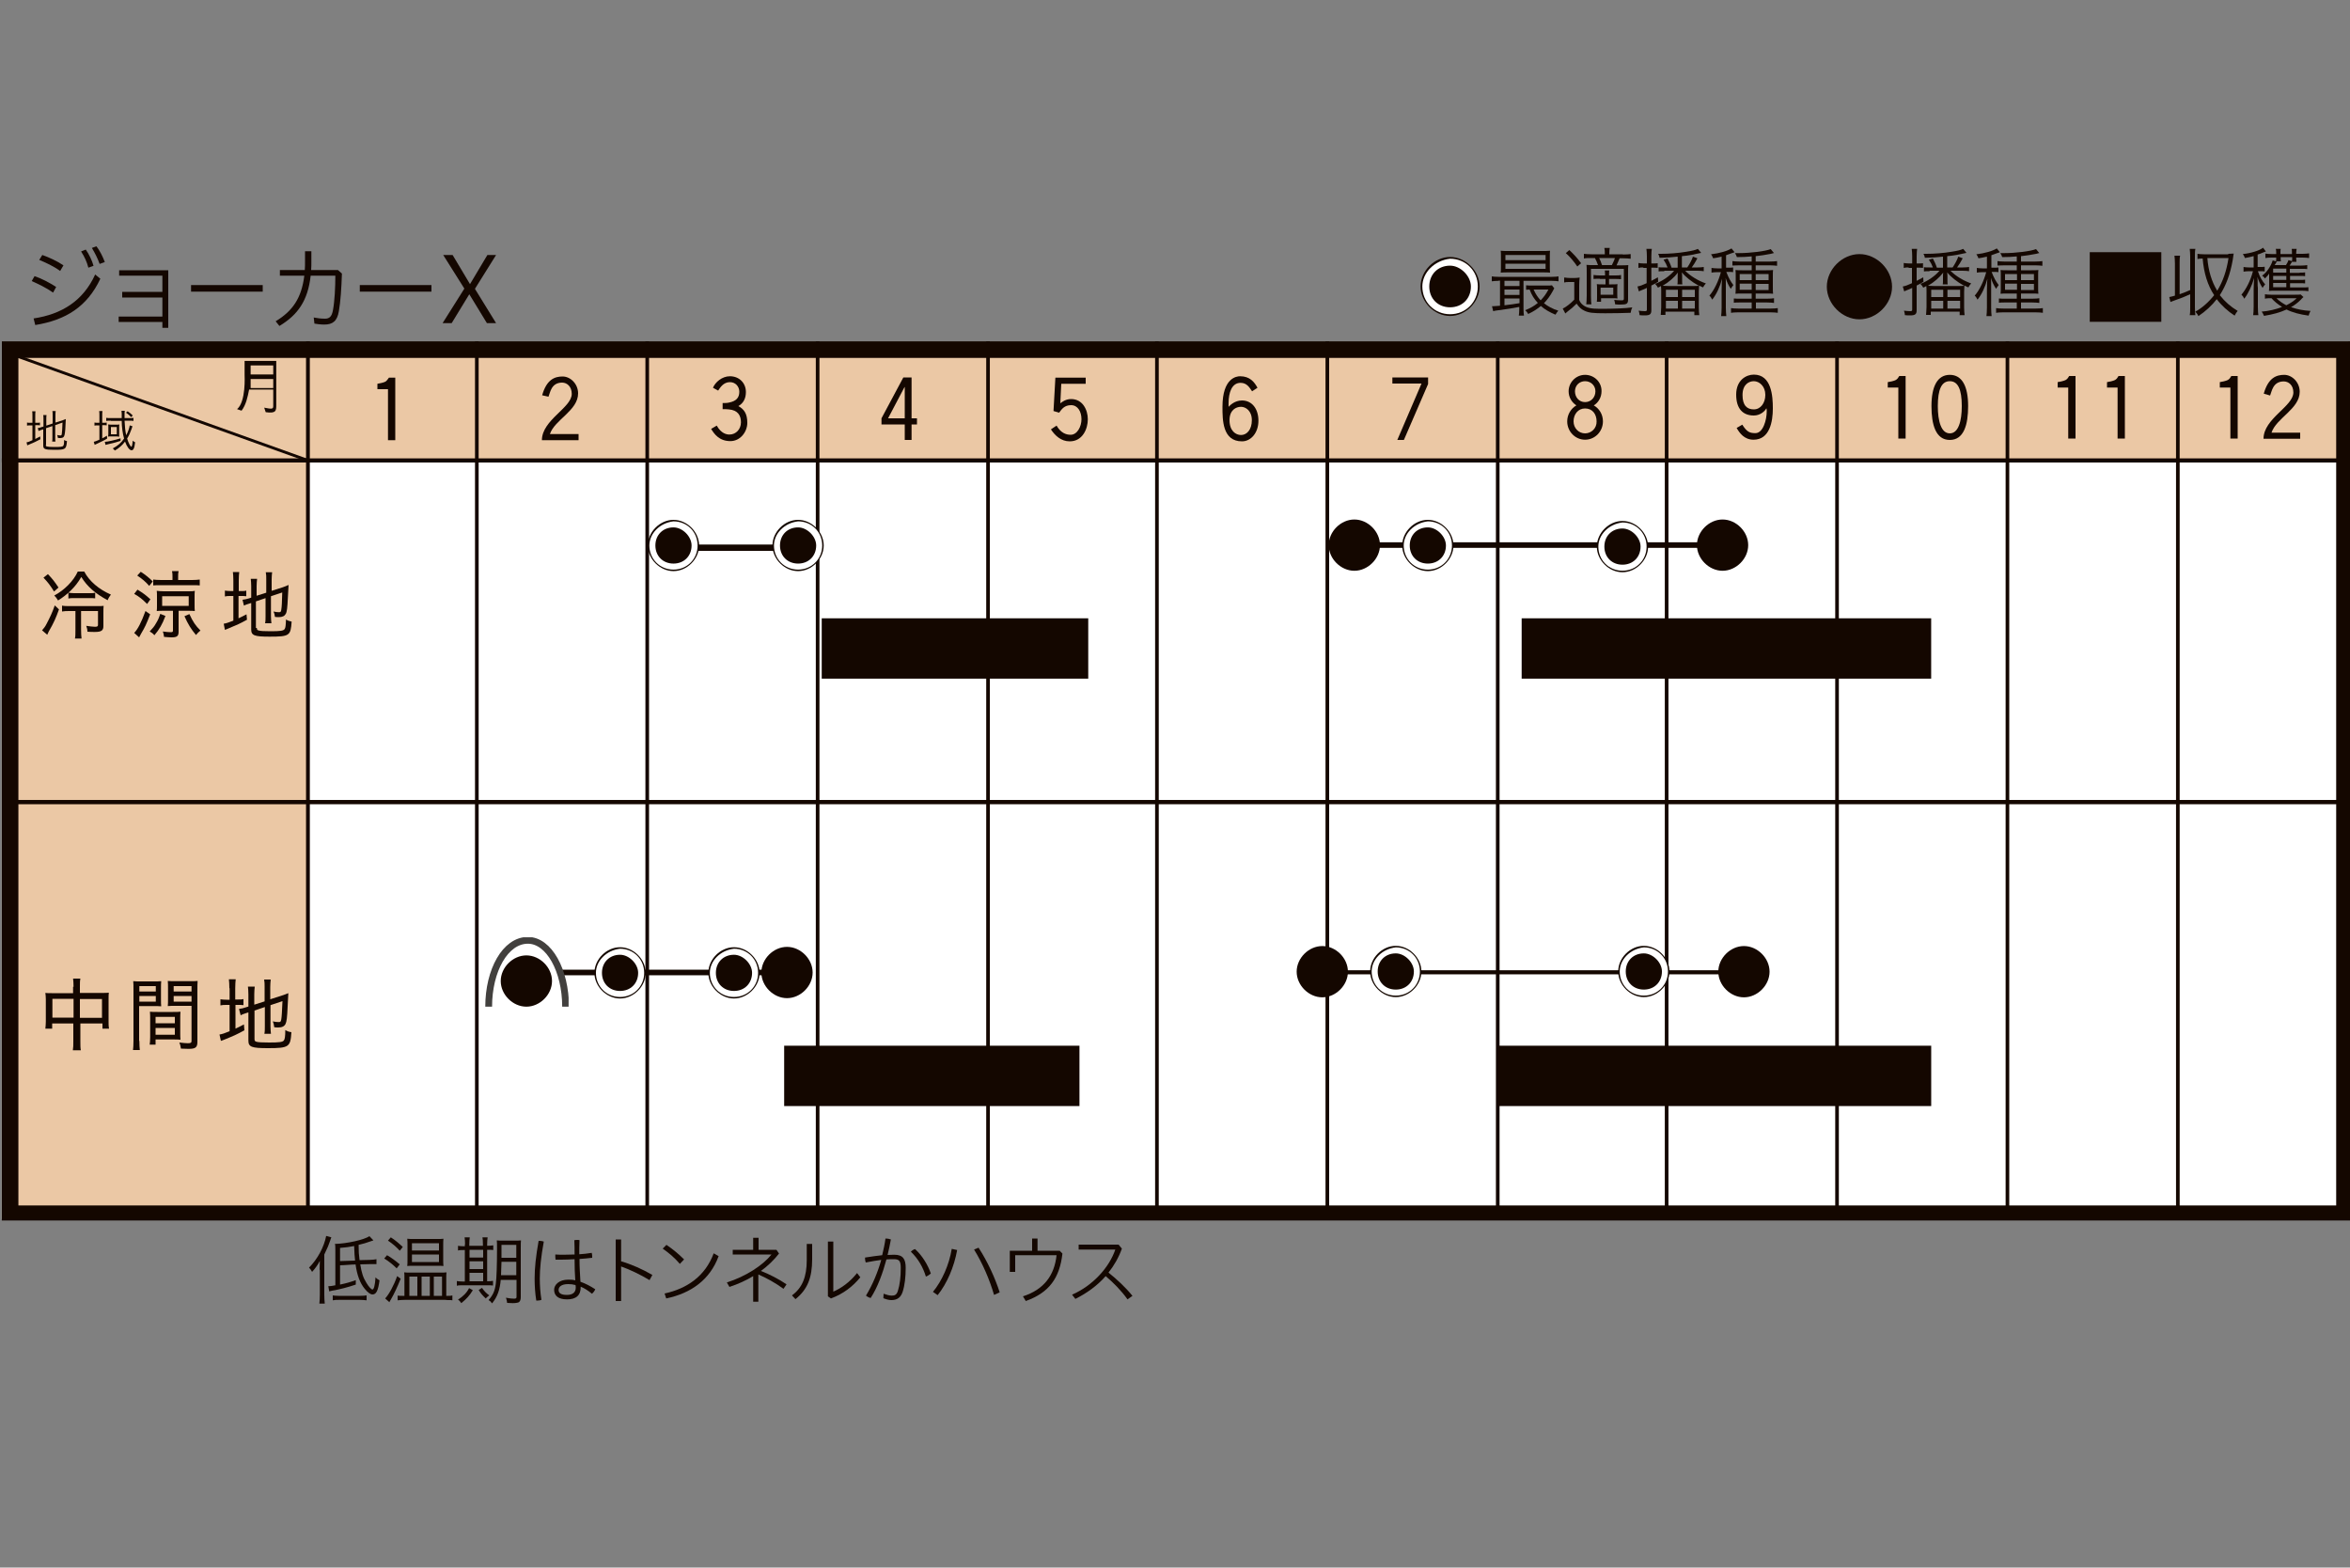 <?xml version="1.0" encoding="utf-8"?>
<!-- Generator: Adobe Illustrator 25.2.3, SVG Export Plug-In . SVG Version: 6.00 Build 0)  -->
<svg version="1.1" id="cal" xmlns="http://www.w3.org/2000/svg" xmlns:xlink="http://www.w3.org/1999/xlink" x="0px" y="0px"
	 viewBox="0 0 1000 667" style="enable-background:new 0 0 1000 667;" xml:space="preserve">
<rect x="0" y="0" width="1000" height="667" fill="#808080" stroke="none"/>
<style type="text/css">
	.st0{fill:#FFFFFF;}
	.st1{fill:#EBC8A5;}
	.st2{fill:none;stroke:#140700;stroke-width:0.252;}
	.st3{fill:none;stroke:#140700;stroke-width:0.241;}
	.st4{fill:none;stroke:#140700;stroke-width:0.273;}
	.st5{fill:#140700;}
	.st6{fill:none;stroke:#140700;stroke-width:0.188;}
	.st7{fill:#FFFFFF;stroke:#42403E;stroke-width:0.45;}
	.st8{fill:none;stroke:#140700;stroke-width:0.35;}
	.st9{fill:none;stroke:#140700;stroke-width:1.819;stroke-miterlimit:10;}
</style>
<symbol  id="calカレンダ" viewBox="-77.5 -29 155.9 58.4">
	<g>
		<rect x="-77.5" y="-28.9" class="st0" width="155.6" height="58.2"/>
	</g>
	<rect x="-76.7" y="21.4" class="st1" width="154.7" height="6.9"/>
	<rect x="-77.5" y="-28.9" class="st1" width="20.3" height="50.3"/>
	<line class="st2" x1="-57.2" y1="29.3" x2="-57.2" y2="-28.9"/>
	<line class="st3" x1="-46" y1="29.3" x2="-46" y2="-28.9"/>
	<line class="st3" x1="-34.7" y1="29.3" x2="-34.7" y2="-28.9"/>
	<line class="st3" x1="-23.4" y1="29.3" x2="-23.4" y2="-28.9"/>
	<line class="st3" x1="-12.1" y1="29.3" x2="-12.1" y2="-28.9"/>
	<line class="st3" x1="-0.9" y1="29.3" x2="-0.9" y2="-28.9"/>
	<line class="st3" x1="10.4" y1="29.3" x2="10.4" y2="-28.9"/>
	<line class="st3" x1="21.7" y1="29.3" x2="21.7" y2="-28.9"/>
	<line class="st3" x1="32.9" y1="29.3" x2="32.9" y2="-28.9"/>
	<line class="st3" x1="44.2" y1="29.3" x2="44.2" y2="-28.9"/>
	<line class="st3" x1="55.5" y1="29.3" x2="55.5" y2="-28.9"/>
	<line class="st3" x1="66.8" y1="29.3" x2="66.8" y2="-28.9"/>
	<line class="st4" x1="-77.5" y1="21.4" x2="78" y2="21.4"/>
	<g id="_x31_-12_1_">
	</g>
	<path class="st5" d="M-59.5,27.1H-61v0.6h1.5V27.1z M-59.5,25.9v-0.9c0-0.2-0.1-0.2-0.6-0.1l0.1-0.3c0.7-0.1,0.7,0.1,0.7,0.5V28
		h-2.1c0-0.2,0-0.7,0-0.9c0-0.1,0.1-1.8-0.5-2.3l0.3-0.1c0.3,0.4,0.4,0.9,0.5,1.4H-59.5z M-61,26.2c0,0.2,0,0.4,0,0.6h1.5v-0.6H-61z
		"/>
	<line class="st6" x1="-77" y1="28.5" x2="-57.2" y2="21.4"/>
	<g>
		<path class="st5" d="M77.3,28.2v-56.2H-76.4v56.2H77.3 M78.4,29.3H-77.5V-29H78.4V29.3L78.4,29.3z"/>
	</g>
</symbol>
<symbol  id="トンネル播き" viewBox="-2.7 -2.2 5.6 4.6">
	<path class="st7" d="M-2.4-2.2c0,2.4,1.1,4.4,2.6,4.4c1.4,0,2.5-2,2.5-4.4"/>
	<g>
		<path class="st5" d="M0.1-2.2c0.9,0,1.7,0.8,1.7,1.7c0,0.9-0.8,1.7-1.7,1.7c-0.9,0-1.7-0.8-1.7-1.7C-1.6-1.4-0.8-2.2,0.1-2.2z"/>
	</g>
</symbol>
<symbol  id="収穫" viewBox="-6.5 -2.3 17.4 4">
	<rect x="-6.5" y="-2.3" class="st5" width="17.4" height="4"/>
</symbol>
<symbol  id="播種" viewBox="-1.7 -1.7 3.4 3.4">
	<path class="st5" d="M1.7,0c0-0.9-0.8-1.7-1.7-1.7S-1.7-0.9-1.7,0c0,0.9,0.8,1.7,1.7,1.7S1.7,0.9,1.7,0z"/>
</symbol>
<symbol  id="最適播種" viewBox="-2.3 -1.8 3.4 3.4">
	<g>
		<path class="st5" d="M1.1-0.1c0-0.9-0.8-1.7-1.7-1.7c-0.9,0-1.7,0.8-1.7,1.7c0,0.9,0.8,1.7,1.7,1.7C0.3,1.6,1.1,0.8,1.1-0.1z"/>
		<path class="st0" d="M-2.2-0.1c0-0.9,0.7-1.6,1.6-1.6c0.9,0,1.6,0.7,1.6,1.6c0,0.9-0.7,1.6-1.6,1.6C-1.5,1.4-2.2,0.7-2.2-0.1z"/>
		<path class="st5" d="M0.6-0.1c0-0.7-0.5-1.2-1.2-1.2c-0.7,0-1.2,0.5-1.2,1.2c0,0.7,0.5,1.2,1.2,1.2C0,1.1,0.6,0.5,0.6-0.1z"/>
	</g>
</symbol>
<symbol  id="線" viewBox="-9.5 -0.2 19 0.3">
	<line class="st8" x1="-9.5" y1="0" x2="9.5" y2="0"/>
</symbol>
<g id="レイヤー_2_1_">
</g>
<g id="ガイド">
</g>
<use xlink:href="#calカレンダ"  width="155.9" height="58.4" id="XMLID_1_" x="-77.5" y="-29" transform="matrix(6.417 0 0 -6.417 498.086 333.246)" style="overflow:visible;"/>
<line class="st9" x1="3.9" y1="341.3" x2="998.9" y2="341.3"/>
<g>
	<path class="st5" d="M25.1,259.3c-1.3,3.6-2.1,5.5-4.4,9.5c-0.2,0.4-0.4,0.8-0.6,1.3l-2.2-1.9c0.8-0.9,1.3-1.5,2-2.9
		c1.4-2.7,2.3-4.5,3.4-7.7L25.1,259.3z M20.4,244.3c2,2.1,2.9,3.3,4.5,5.7l-1.9,1.7c-1.6-2.6-2.6-3.9-4.5-5.9L20.4,244.3z
		 M35.9,243.3c2.1,4,6.2,7.5,11.3,9.7c-0.6,0.8-1,1.4-1.4,2.4c-5.2-2.8-8.7-5.8-11.2-9.9c-1.5,2.5-2.6,3.9-4.6,5.9
		c-1.6,1.5-3.2,2.8-5.3,4.1c-0.6-1-0.9-1.4-1.6-2.1c4.3-2.3,8.2-6.2,10-10.2H35.9z M29.8,260c-1.5,0-2.3,0-3.4,0.2v-2.5
		c1,0.2,1.8,0.2,3.5,0.2H41c1.8,0,2.4,0,3.1-0.1c-0.1,0.8-0.1,1.6-0.1,3.1v5.5c0,1.9-0.9,2.5-3.6,2.5c-0.9,0-1.9,0-3.2-0.1
		c0-0.9-0.2-1.7-0.5-2.5c1.5,0.2,2.7,0.4,3.7,0.4c1,0,1.3-0.2,1.3-0.8V260h-7.2v7.9c0,1.8,0.1,2.8,0.2,3.8h-2.8c0.2-1,0.2-2,0.2-3.8
		V260H29.8z M29.3,252.2c0.7,0.1,1.2,0.2,2.2,0.2h6.8c1.1,0,1.5,0,2.2-0.2v2.4c-0.8-0.1-1.3-0.1-2.4-0.1h-6.6c-1,0-1.7,0-2.4,0.2
		V252.2z"/>
	<path class="st5" d="M58.5,250.9c2.3,1.4,3.4,2.2,5.5,4.1l-1.4,2c-2.1-2.1-3.2-3-5.5-4.3L58.5,250.9z M63.9,261.4
		c-1.7,4.4-2.2,5.4-3.9,8.3c-0.3,0.5-0.4,0.7-0.8,1.5l-2.1-1.9c1.5-1.5,3.1-4.6,4.8-9.3L63.9,261.4z M59.9,243.3
		c2,1.3,3.5,2.5,5.1,4.1l-1.5,1.9c-1.7-1.9-2.9-2.9-5.1-4.4L59.9,243.3z M70.4,262.1c-1.4,3.7-2.6,5.7-4.7,8.2
		c-0.7-0.8-1.1-1.1-2-1.6c1.3-1.4,2-2.2,2.7-3.5c0.8-1.3,1.2-2.2,1.8-4L70.4,262.1z M81.7,246.8c1.4,0,2.4-0.1,3.3-0.2v2.5
		c-0.7-0.1-1.9-0.1-3.3-0.1H68.5c-1.5,0-2.5,0-3.3,0.1v-2.5c0.9,0.1,1.9,0.2,3.4,0.2h4.8v-1.3c0-1,0-1.7-0.2-2.5h2.8
		c-0.2,0.8-0.2,1.4-0.2,2.4v1.4H81.7z M69.7,259.9c-1.3,0-2.3,0-3,0.1c0.1-0.7,0.1-1.4,0.1-2.6v-3.4c0-1.2,0-1.8-0.1-2.6
		c0.9,0.1,1.7,0.2,3,0.2h10.3c1.3,0,2.1,0,2.9-0.2c-0.1,0.8-0.1,1.5-0.1,2.7v3.2c0,1.3,0,1.9,0.1,2.7c-0.7-0.1-1.7-0.1-3-0.1h-3.9
		v8.9c0,1.9-0.7,2.4-3,2.4c-0.8,0-2-0.1-3.2-0.2c-0.1-0.9-0.2-1.4-0.5-2.3c1.4,0.2,2.4,0.3,3.4,0.3c0.8,0,0.9-0.2,0.9-0.8v-8.3H69.7
		z M69,257.8h11.3v-4.1H69V257.8z M80.6,261.3c1.5,3.3,2.6,4.9,4.7,7c-1,0.8-1,0.9-1.9,1.9c-2.1-2.5-3.4-4.6-4.9-8L80.6,261.3z"/>
	<path class="st5" d="M99.3,246.9c0-1.5-0.1-2.6-0.2-3.5h2.7c-0.1,1-0.2,1.9-0.2,3.6v4.5h0.8c1.3,0,1.8,0,2.4-0.2v2.4
		c-0.8-0.1-1.4-0.1-2.5-0.1h-0.8v9.5c1.3-0.6,1.8-0.9,3.4-1.7l0.2,2.3c-3.1,1.7-4,2.1-8.1,3.8c-0.8,0.3-0.9,0.4-1.3,0.5l-0.5-2.6
		c1.2-0.2,2-0.5,4.1-1.3v-10.5h-1c-1.3,0-1.8,0-2.6,0.2v-2.5c0.7,0.1,1.3,0.2,2.6,0.2h1V246.9z M109.3,267.2c0,0.7,0.2,1,0.9,1.1
		c0.7,0.2,2.1,0.3,4.9,0.3c4.2,0,5.5-0.2,6-0.9c0.4-0.5,0.5-1.6,0.6-4.1c0.8,0.5,1.2,0.6,2.4,0.9c-0.4,6-0.9,6.4-9.4,6.4
		c-6.4,0-7.8-0.5-7.8-3v-11.3l-0.4,0.1c-1.9,0.6-1.9,0.6-2.7,1l-0.6-2.5c0.9-0.1,1.8-0.3,2.8-0.6l0.9-0.3v-4.8
		c0-1.4-0.1-2.3-0.2-3.2h2.7c-0.1,0.9-0.2,1.9-0.2,3.1v4.1l4.1-1.3v-5.7c0-1.3,0-2-0.2-3h2.7c-0.1,0.9-0.2,1.9-0.2,3v4.9l4.7-1.5
		c1-0.4,1.7-0.6,2.5-1c-0.2,3.2-0.2,3.2-0.3,5.3c-0.2,4.3-0.4,6.2-0.9,7c-0.5,0.9-1.4,1.4-3,1.4c-0.4,0-0.8,0-1.6-0.1
		c-0.1-1-0.3-1.6-0.6-2.3c0.8,0.2,1.6,0.3,2.3,0.3c0.7,0,0.9-0.2,1-1.1c0.2-1.1,0.3-3.3,0.4-7.3l-4.8,1.6v8.5c0,1.2,0.1,2.1,0.2,3
		h-2.7c0.2-0.9,0.2-1.8,0.2-3.1v-7.6l-4.1,1.4V267.2z"/>
</g>
<g>
	<path class="st5" d="M31.3,419.9c0-1.6-0.1-2.5-0.2-3.5h3.1c-0.2,1-0.2,1.9-0.2,3.4v2.7h9.6c1.2,0,1.8,0,2.7-0.1
		c-0.1,0.9-0.1,1.6-0.1,2.8v9.4c0,1.2,0,2.1,0.2,3.1h-2.8v-2.2h-9.4v7.5c0,1.9,0,2.9,0.2,3.9H31c0.2-1.2,0.2-2.1,0.2-3.9v-7.5h-9
		v2.2h-2.9c0.1-1,0.2-1.9,0.2-3.1v-9.4c0-1.1-0.1-1.8-0.2-2.7c0.8,0.1,1.5,0.1,2.7,0.1h9.1V419.9z M22.3,425v8h9v-8H22.3z
		 M43.4,433.1v-8h-9.4v8H43.4z"/>
	<path class="st5" d="M59.3,442.9c0,1.9,0.1,3,0.2,3.9h-2.9c0.1-1,0.2-2,0.2-3.9v-21.7c0-1.7,0-2.6-0.1-3.7c1,0.1,1.8,0.1,3.4,0.1
		h5.1c1.7,0,2.5,0,3.4-0.1c-0.1,1-0.1,1.9-0.1,3.2v4.4c0,1.4,0,2.2,0.1,3.1c-1-0.1-2-0.1-3.3-0.1h-6.1V442.9z M59.3,421.9h7v-2.3h-7
		V421.9z M59.3,426.2h7v-2.4h-7V426.2z M76.7,439.4c0,1.3,0,2.1,0.1,3c-1.1-0.1-1.9-0.1-3.4-0.1h-7.2v2.2h-2.5
		c0.1-0.9,0.2-1.8,0.2-3.2v-7.7c0-1.2,0-2.1-0.1-3.1c1,0.1,1.8,0.1,3.2,0.1h6.5c1.5,0,2.3,0,3.3-0.1c-0.1,0.9-0.1,1.8-0.1,3.1V439.4
		z M66.2,435.4h8.2v-2.7h-8.2V435.4z M66.2,440.3h8.2v-2.9h-8.2V440.3z M84,443.3c0,2.4-0.8,3-3.8,3c-0.7,0-2.6-0.1-3.2-0.1
		c-0.2-1.1-0.3-1.7-0.7-2.6c1.6,0.2,3,0.3,3.6,0.3c1.3,0,1.6-0.2,1.6-1v-14.9h-6.8c-1.3,0-2.5,0-3.3,0.1c0.1-0.9,0.1-1.8,0.1-3.1
		v-4.4c0-1.2,0-2.2-0.1-3.2c1,0.1,1.7,0.1,3.4,0.1h5.8c1.7,0,2.5,0,3.5-0.1c-0.1,1.3-0.1,2.1-0.1,3.7V443.3z M73.9,421.9h7.6v-2.3
		h-7.6V421.9z M73.9,426.2h7.6v-2.4h-7.6V426.2z"/>
	<path class="st5" d="M97.6,420.5c0-1.6-0.1-2.8-0.2-3.8h2.9c-0.1,1.1-0.2,2-0.2,3.8v4.8h0.9c1.3,0,1.9,0,2.6-0.2v2.6
		c-0.8-0.1-1.5-0.1-2.6-0.1h-0.8v10.1c1.3-0.6,1.9-0.9,3.6-1.8l0.2,2.5c-3.3,1.8-4.2,2.2-8.6,4c-0.8,0.3-1,0.4-1.4,0.5l-0.6-2.7
		c1.2-0.2,2.1-0.5,4.3-1.4v-11.2h-1.1c-1.4,0-1.9,0-2.8,0.2v-2.6c0.8,0.1,1.4,0.2,2.8,0.2h1.1V420.5z M108.3,442.1
		c0,0.8,0.2,1,0.9,1.2c0.8,0.2,2.3,0.3,5.3,0.3c4.5,0,5.8-0.2,6.3-0.9c0.4-0.5,0.6-1.7,0.6-4.4c0.9,0.5,1.3,0.7,2.6,0.9
		c-0.4,6.3-1,6.8-10,6.8c-6.9,0-8.3-0.5-8.3-3.2v-12l-0.4,0.1c-2,0.6-2,0.7-2.9,1.1l-0.7-2.7c1-0.1,1.9-0.3,3-0.7l1-0.3v-5.1
		c0-1.5-0.1-2.5-0.2-3.4h2.9c-0.1,1-0.2,2-0.2,3.3v4.4l4.4-1.4v-6.1c0-1.4,0-2.1-0.2-3.2h2.8c-0.1,1-0.2,2-0.2,3.2v5.2l5-1.6
		c1.1-0.4,1.8-0.6,2.7-1c-0.2,3.4-0.2,3.4-0.3,5.6c-0.2,4.6-0.4,6.5-0.9,7.5c-0.5,1-1.5,1.5-3.1,1.5c-0.5,0-0.9,0-1.7-0.1
		c-0.1-1-0.3-1.7-0.6-2.5c0.8,0.2,1.7,0.3,2.5,0.3c0.8,0,0.9-0.2,1.1-1.2c0.2-1.2,0.3-3.5,0.5-7.7l-5.1,1.7v9c0,1.3,0.1,2.2,0.2,3.2
		h-2.8c0.2-1,0.2-1.9,0.2-3.3v-8.1l-4.4,1.5V442.1z"/>
</g>
<path class="st5" d="M674.5,184.4c-2.7,0-4.9-2.2-4.9-5.1c0-3,1.9-5.5,4.9-5.5c3.2,0,4.9,2.5,4.9,5.5
	C679.5,182.2,677.2,184.4,674.5,184.4z M674.5,159.5c-3.9,0-7,3.2-7,7c0,2.5,1.3,4.7,3.3,6c-2.3,1.3-3.9,3.9-3.9,6.8
	c0,4.3,3.4,7.8,7.6,7.8c4.2,0,7.6-3.5,7.6-7.8c0-3-1.6-5.5-3.9-6.8c2-1.2,3.3-3.5,3.3-6C681.6,162.6,678.4,159.5,674.5,159.5z
	 M674.5,171.1c-2.6,0-4.3-2.1-4.3-4.6c0-2.5,1.9-4.3,4.3-4.3c2.4,0,4.4,1.8,4.4,4.3C678.9,169,677.1,171.1,674.5,171.1z"/>
<path class="st5" d="M746.3,162.2c2.4,0,4.9,2.2,4.9,5.8c0,3.5-2,6.2-4.9,6.2c-2.9,0-4.8-1.7-4.8-6.1
	C741.5,163.5,744.3,162.2,746.3,162.2z M739,182.1c1.2,2.1,3.2,5,7.2,5c6.9,0,8.2-7.8,8.2-13.3c0-5.4-0.6-14.4-8.1-14.4
	c-3.2,0-7.5,2.3-7.5,8.5c0,6.2,3,8.9,7.5,8.9c2.7,0,4.7-1.8,5.3-3h0.1c0.1,0.4,0.1,0.8,0.1,1.2c0,3.8-1.6,9.3-4.8,9.3
	c-2.3,0-3.6-0.4-5.6-3.6L739,182.1z"/>
<path class="st5" d="M803.3,162.6c0.8-0.1,2.7-0.5,3.4-0.9c0.7-0.4,1.1-1,1.5-1.7h2.7v26.6h-3.1v-21.7h-4.5V162.6z"/>
<path class="st5" d="M829.7,162.2c3.5,0,5.1,3.5,5.1,10.6c0,6.3-1.4,11.6-5.1,11.6c-3.7,0-5.1-5.3-5.1-11.6
	C824.6,165.7,826.2,162.2,829.7,162.2z M829.7,159.5c-5.2,0-7.8,4.8-7.8,13.3c0,7.9,1.8,14.4,7.8,14.4c6,0,7.8-6.5,7.8-14.4
	C837.5,164.3,834.9,159.5,829.7,159.5z"/>
<path class="st5" d="M875.6,162.6c0.8-0.1,2.6-0.5,3.4-0.9c0.7-0.4,1.1-1,1.5-1.7h2.7v26.6h-3.1v-21.7h-4.5V162.6z"/>
<path class="st5" d="M896.6,162.6c0.8-0.1,2.6-0.5,3.4-0.9c0.7-0.4,1.1-1,1.5-1.7h2.7v26.6h-3.1v-21.7h-4.5V162.6z"/>
<path class="st5" d="M944.6,162.6c0.8-0.1,2.6-0.5,3.4-0.9c0.7-0.4,1.1-1,1.5-1.7h2.7v26.6h-3.1v-21.7h-4.5V162.6z"/>
<path class="st5" d="M963.3,167.5c1.9-6.7,5.3-8,8.7-8c3.4,0,6.6,3.2,6.6,7.2c0,7.3-10,11.2-12,17.4h12.2v2.6h-15.6
	c0-8.6,12.7-13.8,12.7-19.7c0-3.1-2-4.7-4.1-4.7c-4.7,0-5.1,4.4-5.8,6L963.3,167.5z"/>
<path class="st5" d="M160.6,163.3c0.8-0.1,2.6-0.5,3.4-0.9c0.6-0.4,1-1,1.5-1.7h2.7v26.6h-3.1v-21.7h-4.5V163.3z"/>
<path class="st5" d="M230.7,168.2c1.9-6.7,5.3-8,8.7-8c3.4,0,6.6,3.2,6.6,7.2c0,7.3-10,11.2-12,17.3h12.2v2.6h-15.6
	c0-8.6,12.7-13.8,12.7-19.7c0-3.1-2-4.8-4.1-4.8c-4.7,0-5.1,4.4-5.8,6L230.7,168.2z"/>
<path class="st5" d="M303.4,165c0.9-2.3,3.8-4.9,7.2-4.9c4,0,6.8,2.9,6.8,6.7c0,2.4-0.8,4.6-3.2,6c2.4,1.3,3.8,3.2,3.8,7.1
	c0,3.9-3,7.8-7.2,7.8c-4.8,0-6.9-3.1-8.2-5.2l2.4-1.4c1.9,3.4,4.2,3.8,5.4,3.8c2.8,0,4.9-2.3,4.9-5.2s-1.3-5.2-5.2-5.5
	c-0.8-0.1-1.6-0.1-2.6-0.1v-2.6c1,0,1.9,0,2.7-0.2c3.1-0.6,4.4-2.1,4.4-4.6c0-2.2-1.6-4.1-4-4.1c-2.8,0-4.2,2.4-5,3.6L303.4,165z"/>
<path class="st5" d="M377.9,178l7-13.3h0.1V178H377.9z M375,180.6h10v6.6h2.9v-6.6h2.3V178h-2.3v-17.4h-3.5l-9.3,17.4V180.6z"/>
<path class="st5" d="M449.1,160.7h12.9v2.6h-10.4l-0.4,8.3c0.8-0.6,2.3-1.8,4.6-1.8c4.9,0,7.1,4.6,7.1,8.6c0,4.2-2.3,9.4-7.7,9.4
	c-3.7,0-6.3-2.5-8-5.1l2.4-1.6c1.8,3.1,4,3.9,6,3.9c2.8,0,4.6-3.5,4.6-6.6c0-3.3-1.6-6-4.4-6c-2.9,0-4,1.7-5.1,3.2l-2.4-0.7
	L449.1,160.7z"/>
<path class="st5" d="M528.1,173.1c2,0,4.6,1.7,4.6,5.7c0,4.1-2.2,6.3-4.6,6.3c-2.3,0-4.9-1.8-4.9-6.3
	C523.2,174.5,525.9,173.1,528.1,173.1z M535.1,165c-1.3-2.4-3.2-4.9-7.4-4.9c-1.5,0-7.5,0.7-7.5,13c0,5.6,0,14.7,8.3,14.7
	c3.8,0,7-3.6,7-8.8c0-5-2.7-8.6-7-8.6c-3.2,0-5.2,2.2-5.7,2.7v-1.6c0-4.3,1.3-8.6,5.1-8.6c2.7,0,3.8,2,4.9,3.6L535.1,165z"/>
<path class="st5" d="M607.7,163.4l-10.3,23.8h-2.8l10.3-24h-12.4v-2.6h15.2V163.4z"/>
<g>
	<path class="st5" d="M13.8,177.1c0-1,0-1.7-0.1-2.1h1.4c-0.1,0.5-0.1,1.2-0.1,2.1v2.8h0.5c0.8,0,1.2,0,1.5-0.1v1.2
		c-0.4-0.1-0.9-0.1-1.5-0.1H15v5.9c0.8-0.4,1.2-0.6,2.1-1.1l0.1,1.2c-1.7,0.9-2.9,1.5-4.9,2.3c-0.4,0.2-0.5,0.2-0.7,0.3l-0.3-1.3
		c0.7-0.1,1.3-0.3,2.5-0.9V181h-0.7c-0.8,0-1.1,0-1.6,0.1v-1.3c0.3,0.1,0.8,0.1,1.6,0.1h0.7V177.1z M19.5,189.3
		c0,0.5,0.1,0.6,0.6,0.7c0.4,0.1,1.3,0.2,3,0.2c2.7,0,3.5-0.1,3.8-0.5c0.3-0.3,0.4-1.2,0.4-2.5c0.4,0.3,0.7,0.4,1.2,0.5
		c-0.3,3.5-0.6,3.7-5.4,3.7c-4,0-4.7-0.3-4.7-1.8v-6.9l-0.4,0.1c-1,0.3-1.1,0.4-1.6,0.6l-0.3-1.3c0.5,0,0.9-0.1,1.7-0.4l0.7-0.2v-3
		c0-0.8,0-1.4-0.1-1.9h1.4c-0.1,0.5-0.1,1.1-0.1,1.9v2.6l2.7-0.9v-3.5c0-0.8,0-1.3-0.1-1.8h1.4c-0.1,0.4-0.1,1.2-0.1,1.8v3.1
		l2.9-0.9c0.6-0.2,1-0.4,1.5-0.6c-0.1,3.5-0.3,5.7-0.5,6.6c-0.2,0.8-0.4,1.1-0.8,1.3c-0.3,0.1-0.7,0.2-1.1,0.2c-0.3,0-0.6,0-1-0.1
		c0-0.4-0.1-0.9-0.3-1.2c0.5,0.1,1,0.2,1.4,0.2c0.4,0,0.5-0.1,0.6-0.7c0.1-0.7,0.2-2,0.3-4.8l-3.1,1.1v5.2c0,0.7,0,1.4,0.1,1.8h-1.4
		c0.1-0.4,0.1-1.1,0.1-1.8v-4.8l-2.7,0.9V189.3z"/>
	<path class="st5" d="M42.3,177c0-0.8,0-1.7-0.1-2.1h1.4c-0.1,0.5-0.1,1.2-0.1,2.1v2.9h0.4c0.7,0,1.1,0,1.5-0.1v1.2
		c-0.4-0.1-0.9-0.1-1.5-0.1h-0.4v5.6c0.8-0.4,1.2-0.6,2-1.1l0.1,1.2c-0.9,0.6-2.6,1.4-4.7,2.4c-0.3,0.1-0.4,0.2-0.6,0.3l-0.4-1.3
		c0.4-0.1,1.3-0.4,2.4-0.9V181h-0.5c-0.6,0-1.3,0-1.6,0.1v-1.3c0.5,0.1,1,0.1,1.6,0.1h0.5V177z M51.3,187.6c-1.4,0.5-3,0.9-5.2,1.4
		c-0.8,0.2-0.9,0.2-1.2,0.3l-0.3-1.3c0,0,0.1,0,0.1,0c0.9,0,4.5-0.8,6.6-1.5V187.6z M47.2,179c-0.8,0-1.6,0-2,0.1v-1.3
		c0.3,0.1,1.3,0.1,2,0.1h4.6l0-1.9c0-0.4-0.1-0.8-0.1-1.2h1.4c-0.1,0.5-0.1,0.9-0.1,1.9c0,0.4,0,0.8,0,1.2h1.9c0.8,0,1.6,0,1.9-0.1
		v1.3c-0.4-0.1-1.2-0.1-2-0.1H53c0.1,2.3,0.3,4.4,0.7,6.2c0.8-1.4,1.4-3.3,1.5-4.2l1.2,0.4c-0.2,0.4-0.3,0.7-0.4,1.1
		c-0.7,1.9-1.1,2.8-1.9,4.1c0.5,1.8,1.4,3.4,1.8,3.5c0.3-0.1,0.5-1.4,0.6-2.6c0.3,0.3,0.7,0.6,1,0.7c-0.2,1.4-0.3,2.1-0.6,2.7
		c-0.2,0.4-0.5,0.7-0.9,0.7c-0.9,0-2-1.5-2.8-3.7c-1.1,1.5-2.6,2.8-4.3,3.8c-0.3-0.3-0.6-0.6-0.9-0.9c2.2-1.2,3.6-2.4,4.8-4.2
		c-0.6-2-1-5-1-7.5H47.2z M46.1,181.8c0-0.5,0-0.9-0.1-1.2c0.2,0,0.7,0.1,1.3,0.1h2.2c0.5,0,1,0,1.3-0.1c0,0.2-0.1,0.5-0.1,1v3.1
		c0,0.5,0,0.9,0.1,1.1c-0.3,0-0.8-0.1-1.3-0.1h-2.2c-0.6,0-1.1,0-1.3,0.1c0-0.3,0.1-0.8,0.1-1.2V181.8z M47.2,184.8h2.5v-3.1h-2.5
		V184.8z M55.8,177.5c-0.6-0.7-1.3-1.3-2.2-1.9l0.7-0.6c0.8,0.5,1.4,1,2.2,1.8L55.8,177.5z"/>
</g>
<g>
	<path class="st5" d="M14.7,117.5c3,1,6.2,2.7,9.2,4.6l-1.3,2.4c-3-2.1-6.2-3.6-9.1-4.9L14.7,117.5z M14.3,135.5
		c12-1.8,21.1-7.5,26.2-18.7l2.2,1.8c-5.6,11.9-14.7,17.6-27.7,19.7L14.3,135.5z M18,108.5c3.1,1.1,6.1,2.5,9,4.4l-1.4,2.4
		c-2.9-2.1-6-3.5-8.9-4.7L18,108.5z M36.5,106.2c1.4,2,2.7,4.7,3.3,6.9l-2.2,0.8c-0.6-2.4-1.7-4.8-3.1-6.9L36.5,106.2z M41,104.8
		c1.5,1.8,2.8,4.6,3.6,6.7l-2.2,0.8c-0.9-2.5-2-4.6-3.3-6.8L41,104.8z"/>
	<path class="st5" d="M52,126.5v-2.3h17.1v-6.9H50.7V115h20.9v24.5h-2.5V137H50.5v-2.3h18.6v-8.1H52z"/>
	<path class="st5" d="M111.8,121.3v2.8H81.3v-2.8H111.8z"/>
	<path class="st5" d="M119.1,117.3v-2.4h10.6c0.1-1.2,0.1-2.4,0.1-3.8v-4.2h2.7v4.3c0,1.3,0,2.5-0.1,3.7h11.4l1.7,1.5
		c-0.2,6.2-0.6,12-1.3,16c-0.7,4.3-2.7,5.7-6.2,5.7c-1.6,0-3-0.2-4.2-0.4l-0.3-2.6c1.5,0.3,3.1,0.5,4.8,0.5c1.8,0,2.9-0.8,3.4-3.7
		c0.7-3.8,1-9.7,1-14.6h-10.5c-1.2,10.7-5.5,16.7-13.3,21.4l-1.6-2c7.3-4.4,11-9.9,12.2-19.4H119.1z"/>
	<path class="st5" d="M183.6,121.3v2.8h-30.5v-2.8H183.6z"/>
	<path class="st5" d="M188.4,137.4l9.2-14.6l-9-14.3h4l7.4,12.4l7.4-12.4h3.7l-9,14.4l9,14.6h-3.9l-7.5-12.3l-7.5,12.3H188.4z"/>
</g>
<use xlink:href="#線"  width="19" height="0.3" x="-9.5" y="-0.2" transform="matrix(2.559 0 0 -9.83 310.631 232.682)" style="overflow:visible;"/>
<use xlink:href="#最適播種"  width="3.4" height="3.4" x="-2.3" y="-1.8" transform="matrix(6.417 0 0 -6.417 290.439 231.468)" style="overflow:visible;"/>
<use xlink:href="#最適播種"  width="3.4" height="3.4" x="-2.3" y="-1.8" transform="matrix(6.417 0 0 -6.417 343.462 231.468)" style="overflow:visible;"/>
<use xlink:href="#収穫"  width="17.4" height="4" x="-6.5" y="-2.3" transform="matrix(6.518 0 0 -6.417 392.036 274.016)" style="overflow:visible;"/>
<use xlink:href="#線"  width="19" height="0.3" x="-9.5" y="-0.2" transform="matrix(8.244 0 0 -8.641 654.505 231.621)" style="overflow:visible;"/>
<use xlink:href="#最適播種"  width="3.4" height="3.4" x="-2.3" y="-1.8" transform="matrix(6.417 0 0 -6.417 611.442 231.468)" style="overflow:visible;"/>
<use xlink:href="#最適播種"  width="3.4" height="3.4" x="-2.3" y="-1.8" transform="matrix(6.417 0 0 -6.417 694.263 231.94)" style="overflow:visible;"/>
<use xlink:href="#収穫"  width="17.4" height="4" x="-6.5" y="-2.3" transform="matrix(10.015 0 0 -6.417 712.613 274.016)" style="overflow:visible;"/>
<use xlink:href="#播種"  width="3.4" height="3.4" x="-1.7" y="-1.7" transform="matrix(6.417 0 0 -6.417 576.32 231.962)" style="overflow:visible;"/>
<use xlink:href="#播種"  width="3.4" height="3.4" x="-1.7" y="-1.7" transform="matrix(6.417 0 0 -6.417 733.005 231.962)" style="overflow:visible;"/>
<use xlink:href="#線"  width="19" height="0.3" x="-9.5" y="-0.2" transform="matrix(5.625 0 0 -8.641 281.558 413.474)" style="overflow:visible;"/>
<use xlink:href="#最適播種"  width="3.4" height="3.4" x="-2.3" y="-1.8" transform="matrix(6.417 0 0 -6.417 267.703 413.321)" style="overflow:visible;"/>
<use xlink:href="#最適播種"  width="3.4" height="3.4" x="-2.3" y="-1.8" transform="matrix(6.417 0 0 -6.417 316.179 413.321)" style="overflow:visible;"/>
<use xlink:href="#収穫"  width="17.4" height="4" x="-6.5" y="-2.3" transform="matrix(7.222 0 0 -6.417 380.628 455.869)" style="overflow:visible;"/>
<use xlink:href="#線"  width="19" height="0.3" x="-9.5" y="-0.2" transform="matrix(8.85 0 0 -6.27 648.759 413.477)" style="overflow:visible;"/>
<use xlink:href="#最適播種"  width="3.4" height="3.4" x="-2.3" y="-1.8" transform="matrix(6.417 0 0 -6.417 597.801 412.735)" style="overflow:visible;"/>
<use xlink:href="#最適播種"  width="3.4" height="3.4" x="-2.3" y="-1.8" transform="matrix(6.417 0 0 -6.417 703.357 412.735)" style="overflow:visible;"/>
<use xlink:href="#収穫"  width="17.4" height="4" x="-6.5" y="-2.3" transform="matrix(10.592 0 0 -6.417 706.336 455.869)" style="overflow:visible;"/>
<use xlink:href="#播種"  width="3.4" height="3.4" x="-1.7" y="-1.7" transform="matrix(6.417 0 0 -6.417 562.679 413.465)" style="overflow:visible;"/>
<use xlink:href="#トンネル播き"  width="5.6" height="4.6" x="-2.7" y="-2.2" transform="matrix(6.417 0 0 -6.417 223.347 414.233)" style="overflow:visible;"/>
<use xlink:href="#播種"  width="3.4" height="3.4" x="-1.7" y="-1.7" transform="matrix(6.417 0 0 -6.417 334.895 413.815)" style="overflow:visible;"/>
<use xlink:href="#播種"  width="3.4" height="3.4" x="-1.7" y="-1.7" transform="matrix(6.417 0 0 -6.417 742.099 413.465)" style="overflow:visible;"/>
<use xlink:href="#最適播種"  width="3.4" height="3.4" x="-2.3" y="-1.8" transform="matrix(7.383 0 0 -7.383 621.489 121.161)" style="overflow:visible;"/>
<use xlink:href="#播種"  width="3.4" height="3.4" x="-1.7" y="-1.7" transform="matrix(8.164 0 0 -8.164 791.249 121.999)" style="overflow:visible;"/>
<g>
	<path class="st5" d="M637.7,119.5c-1.3,0-2,0.1-2.9,0.2v-2.1c0.6,0.1,1.5,0.2,2.9,0.2h22.6c1.4,0,2.2-0.1,2.9-0.2v2.1
		c-0.8-0.1-1.6-0.2-2.9-0.2h-12v11.9c0,1.4,0.1,2.3,0.2,2.9h-2.2c0.1-0.6,0.2-1.5,0.2-2.9v-0.8c-3.7,0.7-4.4,0.8-8.8,1.4
		c-0.9,0.1-1.5,0.2-2.3,0.4l-0.5-2.1c0.5,0,0.5,0,0.5,0c0.5,0,1.7-0.1,2.9-0.2v-10.7H637.7z M659.5,113.5c0,1.1,0,1.8,0.1,2.5
		c-0.7-0.1-1.9-0.1-3.3-0.1H642c-1.4,0-2.5,0-3.4,0.1c0.1-0.6,0.1-1.5,0.1-2.5v-4.3c0-1,0-1.9-0.1-2.5c1,0.1,2.1,0.1,3.4,0.1h14.2
		c1.3,0,2.4,0,3.4-0.1c-0.1,0.6-0.1,1.3-0.1,2.5V113.5z M640.2,121.7h6.4v-2.2h-6.4V121.7z M640.2,125.5h6.4v-2.3h-6.4V125.5z
		 M640.2,129.9c2.5-0.3,4.1-0.5,6.4-0.9v-2h-6.4V129.9z M640.6,110.7h17.1v-2.2h-17.1V110.7z M640.6,114.4h17.1v-2.2h-17.1V114.4z
		 M661.4,122.7c-0.2,0.3-0.3,0.4-0.5,0.9c-1.3,2.4-2.6,4.1-3.9,5.4c1.4,1.2,3.8,2.5,6.1,3.2c-0.3,0.3-0.9,1.2-1.2,1.7
		c-2.4-1-4.7-2.3-6.2-3.7c-1.9,1.5-3.1,2.3-5.4,3.4c-0.4-0.7-0.7-1.1-1.3-1.6c2.3-0.9,3.8-1.8,5.4-3.1c-1.6-1.7-2.6-3.3-3.5-5.7
		c-0.4,0-0.9,0.1-1.5,0.1v-1.9c0.7,0.1,1.5,0.1,2.7,0.1h5.9c1.5,0,1.9,0,2.4-0.1L661.4,122.7z M652.6,123.2c0.9,2,1.7,3.2,3,4.6
		c1.3-1.4,2.2-2.5,3.3-4.6H652.6z"/>
	<path class="st5" d="M665.9,118.1c0.7,0.1,1.3,0.2,2.4,0.2h1.5c0.8,0,1.7-0.1,2.4-0.2c-0.1,0.8-0.2,1.8-0.2,3.3v6.2
		c0.4,1,0.8,1.5,1.5,2.1c1.6,1.3,3.5,1.7,7.3,1.7c6.3,0,10.7-0.2,13.8-0.6c-0.5,1-0.5,1.3-0.7,2.3c-3.3,0.1-6.4,0.2-10.8,0.2
		c-5.3,0-7-0.2-8.9-1.1c-1.3-0.6-2.3-1.5-3.3-3c-1.5,1.5-2.3,2.2-3.9,3.4c0,0-0.3,0.3-0.7,0.6l-0.2,0.2l-1.1-2.1
		c1.2-0.5,3.4-2.2,4.9-3.8V120h-2c-1.1,0-1.6,0-2.3,0.2V118.1z M667.8,106.4c2,1.9,3.4,3.4,5,5.6l-1.6,1.4c-1.5-2.2-3.1-4.1-4.9-5.7
		L667.8,106.4z M690.6,108.3c1.6,0,2.5-0.1,3.3-0.2v2c-0.9-0.1-1.7-0.2-3.2-0.2h-1.5c-0.3,0.8-0.9,2-1.3,3h1.7c1.6,0,2.4,0,3.3-0.1
		c-0.1,0.8-0.1,1.8-0.1,3.4v11.1c0,2-0.5,2.3-3.3,2.3c-0.5,0-1.3,0-2.2-0.1c-0.1-0.8-0.2-1.2-0.4-1.9c0.9,0.1,2.1,0.2,3,0.2
		c0.9,0,1.1-0.1,1.1-0.7v-12.7H677v11.5c0,2,0.1,3.1,0.2,3.6h-2.2c0.1-0.8,0.2-2.1,0.2-3.6V116c0-1.7,0-2.5-0.1-3.3
		c0.9,0.1,1.6,0.1,3.6,0.1h1.3c-0.3-0.9-0.9-2.3-1.3-3h-1.4c-1.6,0-2.5,0-3.3,0.2v-2c0.7,0.1,1.9,0.2,3.3,0.2h5.6
		c0-1.4,0-1.9-0.2-2.7h2.3c-0.1,0.8-0.2,1.2-0.2,2.7H690.6z M680.8,118.6c-0.9,0-1.9,0-2.7,0.1V117c0.8,0.1,1.6,0.2,2.7,0.2h2.2
		c0-1,0-1.3-0.1-2.1h1.9c-0.1,0.7-0.1,1-0.1,2.1h2.4c1.2,0,1.9,0,2.7-0.2v1.8c-0.8-0.1-1.8-0.1-2.7-0.1h-2.4v2.3h1.1
		c1,0,2,0,2.5-0.1c-0.1,0.6-0.1,1.4-0.1,2.3v1.7c0,1.3,0,1.6,0.1,2.1c-0.5-0.1-1.4-0.1-2.2-0.1h-4.8v1.5h-1.8
		c0.1-0.5,0.1-1.3,0.1-2.3v-3c0-0.9,0-1.5-0.1-2.2c0.6,0.1,1.3,0.1,2.4,0.1h1.3v-2.3H680.8z M685.9,112.8c0.4-0.8,1-2,1.3-3h-6.7
		c0.4,0.8,0.9,1.9,1.2,3H685.9z M681.1,125.4h5.4v-3h-5.4V125.4z"/>
	<path class="st5" d="M699.3,113.8c-0.9,0-1.3,0-2.1,0.2v-2.1c0.6,0.1,1.2,0.2,2.1,0.2h1.5v-3c0-1.4-0.1-2.4-0.2-3.2h2.3
		c-0.1,0.7-0.2,1.6-0.2,3.2v3h0.8c0.8,0,1.4,0,1.9-0.1v2c-0.6-0.1-1.1-0.1-1.9-0.1h-0.8v5.6c1.3-0.7,1.7-0.9,2.8-1.5l0.1,1.9
		c-1.2,0.7-1.8,1.1-2.9,1.6v10.5c0,1.7-0.6,2.2-2.8,2.2c-0.7,0-1.4,0-2.2-0.1c0-0.6-0.2-1.3-0.4-1.9c0.9,0.1,1.9,0.2,2.6,0.2
		s0.9-0.1,0.9-0.7v-9.2c-0.8,0.4-1.3,0.6-1.8,0.8c-0.9,0.4-1.1,0.4-1.6,0.7l-0.6-2.1c1.4-0.3,1.9-0.5,3.9-1.4v-6.5H699.3z
		 M708.2,115.4c-1.2,0-2,0-2.4,0.1v-1.8c0.5,0.1,1.3,0.1,2.4,0.1h1.4c-0.4-1.1-0.9-2.1-1.7-3.3l1.7-0.5c0.6,1.1,1.3,2.6,1.7,3.9h2.6
		v-4.7c-2.5,0.3-4.5,0.4-7.7,0.5c-0.1-0.7-0.3-1.1-0.6-1.7c0.5,0,0.9,0,1.2,0c3.4,0,7.4-0.3,10.9-0.9c2.5-0.4,3.7-0.7,4.8-1.2
		l1.4,1.7c-3.7,0.8-5,1.1-8.2,1.4v4.8h2.3c0.9-1.3,2-3.3,2.4-4.6l1.9,0.7c-1.1,2-1.4,2.5-2.4,3.9h2.4c1.2,0,2.1-0.1,2.7-0.2v1.8
		c-0.8-0.1-1.4-0.2-2.7-0.2h-5.2c2.1,2.2,5.6,4.3,8.8,5.4c-0.5,0.5-0.8,1-1.2,1.7c-0.8-0.4-1-0.5-1.7-0.8v0.2l0,0.2
		c0,0.8-0.1,1.5-0.1,2.3v6.6c0,1.3,0.1,2.5,0.2,3.3h-2.1v-1.5h-12.3v1.4h-2c0.1-0.9,0.1-1.9,0.2-3.3v-6.5c0-1,0-1.7-0.1-2.5
		c-0.5,0.3-0.6,0.4-1.3,0.7c-0.3-0.6-0.6-1-1.2-1.6c3.1-1.2,6.3-3.4,8.1-5.6H708.2z M720.2,121.7c1.3,0,2,0,2.7-0.1
		c-3.1-1.7-5.7-3.8-7.2-5.7c0.1,0.7,0.1,1.5,0.1,1.9v1.5c0,0.8,0,1.3,0.1,1.7h-2.1c0.1-0.5,0.1-0.9,0.1-1.7v-1.5
		c0-0.7,0-1.4,0.1-1.8c-1.5,2-3.9,4.1-6.5,5.6c0.5,0,1.9,0.1,2.5,0.1H720.2z M708.9,126.4h5.1v-3.1h-5.1V126.4z M708.9,131.3h5.1
		v-3.3h-5.1V131.3z M715.8,126.4h5.4v-3.1h-5.4V126.4z M715.8,131.3h5.4v-3.3h-5.4V131.3z"/>
	<path class="st5" d="M732.6,109.2c-1.7,0.4-2.3,0.5-3.6,0.7c-0.3-0.7-0.5-1.2-0.9-1.7c3.5-0.4,7-1.4,8.7-2.5l1.3,1.6
		c-0.4,0.2-0.5,0.2-1.1,0.4c-1.2,0.4-1.9,0.7-2.5,0.9v5.3h0.9c1,0,1.6,0,2.1-0.1v2c-0.5-0.1-1.2-0.1-2.1-0.1h-0.8c1,2.6,1.8,4,3,5.6
		c-0.7,0.9-0.7,1-1.1,1.6c-1-1.5-1.7-3-2.2-4.7c0.1,1.1,0.1,1.3,0.1,2.4c0,0.5,0,1,0,1.3c0,0.6,0,1,0,1.2v7.8c0,1.5,0.1,2.7,0.2,3.6
		h-2.2c0.1-1,0.2-2.1,0.2-3.6v-7.2c0-3.1,0.1-3.6,0.2-5.1c-0.9,3.4-2.3,6.5-4.2,8.9c-0.3-0.6-0.7-1.3-1.2-1.7
		c2.1-2.4,3.9-6.3,4.9-10h-1.5c-0.9,0-1.9,0.1-2.5,0.2v-2c0.6,0.1,1.6,0.2,2.5,0.2h1.8V109.2z M745.4,109.1
		c-1.9,0.2-4.2,0.3-6.3,0.3c-0.2-0.6-0.4-1.1-0.8-1.7c0.8,0,1.4,0,1.7,0c4.8,0,11.2-0.8,13.5-1.7l1.4,1.7l-0.2,0
		c0,0-0.4,0.1-1.1,0.3c-1.9,0.4-4.7,0.8-6.5,1v2.3h6c1.3,0,2.3-0.1,3.1-0.2v2c-0.8-0.1-1.7-0.2-3-0.2h-6.1v2.1h4.5
		c1.2,0,2.1,0,2.9-0.1c-0.1,0.7-0.1,1.1-0.1,2.6v4.5c0,1.6,0,2.3,0.1,3c-0.7-0.1-1.5-0.1-2.8-0.1h-4.6v2.2h4.7
		c1.5,0,2.5-0.1,3.1-0.2v2c-0.8-0.1-1.7-0.2-3.1-0.2h-4.6v2.6h6.1c1.4,0,2.6-0.1,3.2-0.2v2c-0.8-0.1-1.7-0.2-3.3-0.2h-13.4
		c-1.6,0-2.5,0.1-3.2,0.2v-2c0.6,0.1,1.8,0.2,3.2,0.2h5.6v-2.6h-4.6c-1.3,0-2.3,0-3,0.1V127c0.7,0.1,1.6,0.1,3,0.1h4.6v-2.2h-4.1
		c-1.3,0-2.1,0-2.8,0.1c0.1-0.8,0.1-1.8,0.1-3v-4.5c0-1.2,0-2-0.1-2.6c0.8,0.1,1.6,0.1,2.9,0.1h4v-2.1h-5.2c-1.3,0-2.5,0.1-3,0.1
		v-1.9c0.7,0.1,1.8,0.2,3,0.2h5.2V109.1z M740.3,116.6v2.6h5.1v-2.6H740.3z M740.3,120.7v2.6h5.1v-2.6H740.3z M747.1,119.2h5.5v-2.6
		h-5.5V119.2z M747.1,123.4h5.5v-2.6h-5.5V123.4z"/>
</g>
<g>
	<path class="st5" d="M812.2,113.8c-0.9,0-1.3,0-2.1,0.2v-2.1c0.6,0.1,1.2,0.2,2.1,0.2h1.5v-3c0-1.4-0.1-2.4-0.2-3.2h2.3
		c-0.1,0.7-0.2,1.6-0.2,3.2v3h0.8c0.8,0,1.4,0,1.9-0.1v2c-0.6-0.1-1.1-0.1-1.9-0.1h-0.8v5.6c1.3-0.7,1.7-0.9,2.8-1.5l0.1,1.9
		c-1.2,0.7-1.8,1.1-2.9,1.6v10.5c0,1.7-0.6,2.2-2.8,2.2c-0.7,0-1.4,0-2.2-0.1c0-0.6-0.2-1.3-0.4-1.9c0.9,0.1,1.9,0.2,2.6,0.2
		c0.7,0,0.9-0.1,0.9-0.7v-9.2c-0.8,0.4-1.3,0.6-1.8,0.8c-0.9,0.4-1.1,0.4-1.6,0.7l-0.6-2.1c1.4-0.3,1.9-0.5,3.9-1.4v-6.5H812.2z
		 M821.1,115.4c-1.2,0-2,0-2.4,0.1v-1.8c0.5,0.1,1.3,0.1,2.4,0.1h1.4c-0.4-1.1-0.9-2.1-1.7-3.3l1.7-0.5c0.6,1.1,1.3,2.6,1.7,3.9h2.6
		v-4.7c-2.5,0.3-4.5,0.4-7.7,0.5c-0.1-0.7-0.3-1.1-0.6-1.7c0.5,0,0.9,0,1.2,0c3.4,0,7.4-0.3,10.9-0.9c2.5-0.4,3.7-0.7,4.8-1.2
		l1.4,1.7c-3.7,0.8-5,1.1-8.2,1.4v4.8h2.3c0.9-1.3,2-3.3,2.4-4.6l1.9,0.7c-1.1,2-1.4,2.5-2.4,3.9h2.4c1.2,0,2.1-0.1,2.7-0.2v1.8
		c-0.8-0.1-1.4-0.2-2.7-0.2h-5.2c2.1,2.2,5.6,4.3,8.8,5.4c-0.5,0.5-0.8,1-1.2,1.7c-0.8-0.4-1-0.5-1.7-0.8v0.2l0,0.2
		c0,0.8-0.1,1.5-0.1,2.3v6.6c0,1.3,0.1,2.5,0.2,3.3h-2.1v-1.5h-12.3v1.4h-2c0.1-0.9,0.1-1.9,0.2-3.3v-6.5c0-1,0-1.7-0.1-2.5
		c-0.5,0.3-0.6,0.4-1.3,0.7c-0.3-0.6-0.6-1-1.2-1.6c3.1-1.2,6.3-3.4,8.1-5.6H821.1z M833.1,121.7c1.3,0,2,0,2.7-0.1
		c-3.1-1.7-5.7-3.8-7.2-5.7c0.1,0.7,0.1,1.5,0.1,1.9v1.5c0,0.8,0,1.3,0.1,1.7h-2.1c0.1-0.5,0.1-0.9,0.1-1.7v-1.5
		c0-0.7,0-1.4,0.1-1.8c-1.5,2-3.9,4.1-6.5,5.6c0.5,0,1.9,0.1,2.5,0.1H833.1z M821.8,126.4h5.1v-3.1h-5.1V126.4z M821.8,131.3h5.1
		v-3.3h-5.1V131.3z M828.7,126.4h5.4v-3.1h-5.4V126.4z M828.7,131.3h5.4v-3.3h-5.4V131.3z"/>
	<path class="st5" d="M845.5,109.2c-1.7,0.4-2.3,0.5-3.6,0.7c-0.3-0.7-0.5-1.2-0.9-1.7c3.5-0.4,7-1.4,8.7-2.5l1.3,1.6
		c-0.4,0.2-0.5,0.2-1.1,0.4c-1.2,0.4-1.9,0.7-2.5,0.9v5.3h0.9c1,0,1.6,0,2.1-0.1v2c-0.5-0.1-1.2-0.1-2.1-0.1h-0.8c1,2.6,1.8,4,3,5.6
		c-0.7,0.9-0.7,1-1.1,1.6c-1-1.5-1.7-3-2.2-4.7c0.1,1.1,0.1,1.3,0.1,2.4c0,0.5,0,1,0,1.3c0,0.6,0,1,0,1.2v7.8c0,1.5,0.1,2.7,0.2,3.6
		h-2.2c0.1-1,0.2-2.1,0.2-3.6v-7.2c0-3.1,0.1-3.6,0.2-5.1c-0.9,3.4-2.3,6.5-4.2,8.9c-0.3-0.6-0.7-1.3-1.2-1.7
		c2.1-2.4,3.9-6.3,4.9-10h-1.5c-0.9,0-1.9,0.1-2.5,0.2v-2c0.6,0.1,1.6,0.2,2.5,0.2h1.8V109.2z M858.3,109.1
		c-1.9,0.2-4.2,0.3-6.3,0.3c-0.2-0.6-0.4-1.1-0.8-1.7c0.8,0,1.4,0,1.7,0c4.8,0,11.2-0.8,13.5-1.7l1.4,1.7l-0.2,0
		c0,0-0.4,0.1-1.1,0.3c-1.9,0.4-4.7,0.8-6.5,1v2.3h6c1.3,0,2.3-0.1,3.1-0.2v2c-0.8-0.1-1.7-0.2-3-0.2H860v2.1h4.5
		c1.2,0,2.1,0,2.9-0.1c-0.1,0.7-0.1,1.1-0.1,2.6v4.5c0,1.6,0,2.3,0.1,3c-0.7-0.1-1.5-0.1-2.8-0.1H860v2.2h4.7c1.5,0,2.5-0.1,3.1-0.2
		v2c-0.8-0.1-1.7-0.2-3.1-0.2H860v2.6h6.1c1.4,0,2.6-0.1,3.2-0.2v2c-0.8-0.1-1.7-0.2-3.3-0.2h-13.4c-1.6,0-2.5,0.1-3.2,0.2v-2
		c0.6,0.1,1.8,0.2,3.2,0.2h5.6v-2.6h-4.6c-1.3,0-2.3,0-3,0.1V127c0.7,0.1,1.6,0.1,3,0.1h4.6v-2.2h-4.1c-1.3,0-2.1,0-2.8,0.1
		c0.1-0.8,0.1-1.8,0.1-3v-4.5c0-1.2,0-2-0.1-2.6c0.8,0.1,1.6,0.1,2.9,0.1h4v-2.1h-5.2c-1.3,0-2.5,0.1-3,0.1v-1.9
		c0.7,0.1,1.8,0.2,3,0.2h5.2V109.1z M853.2,116.6v2.6h5.1v-2.6H853.2z M853.2,120.7v2.6h5.1v-2.6H853.2z M860,119.2h5.5v-2.6H860
		V119.2z M860,123.4h5.5v-2.6H860V123.4z"/>
</g>
<use xlink:href="#収穫"  width="17.4" height="4" x="-6.5" y="-2.3" transform="matrix(1.75 0 0 -7.406 900.632 119.908)" style="overflow:visible;"/>
<g>
	<path class="st5" d="M927.5,125.2c2.1-0.7,3.1-1.2,4.5-1.8v-14.2c0-1.3-0.1-2.4-0.2-3.3h2.4c-0.2,1-0.2,2-0.2,3.3v21.6
		c0,1.3,0.1,2.3,0.2,3.3h-2.4c0.2-0.9,0.2-2.1,0.2-3.3v-5.6c-2.4,1.1-3.7,1.6-7.1,2.8c-0.6,0.2-0.6,0.2-1.3,0.5l-0.5-2.1
		c1.1-0.2,1.6-0.4,2.4-0.6v-13.7c0-1.3-0.1-2.4-0.2-3.3h2.4c-0.2,0.9-0.2,2-0.2,3.3V125.2z M948.2,108c0.9,0,1.8-0.1,2.3-0.1
		c-0.1,0.7-0.2,1.3-0.4,2.7c-1.1,6.2-2.8,10.7-5.5,15c2.2,2.8,4.5,4.8,7.6,6.7c-0.5,0.6-0.8,1-1.3,2c-2.8-1.8-5.6-4.3-7.6-7
		c-2.1,2.7-4.8,5.2-7.8,7.2c-0.3-0.6-0.6-1.1-1.3-1.9c2.8-1.5,5.7-4.1,8-7c-2.8-4.2-4.4-9.5-4.9-15.6c-0.8,0-1.7,0.1-2.2,0.2v-2.2
		c0.8,0.1,1.5,0.2,2.8,0.2H948.2z M939.3,109.8c0.4,5.4,1.9,10.2,4.2,13.9c2.4-3.9,4-8.5,4.8-13.9H939.3z"/>
	<path class="st5" d="M958.9,109c-1.2,0.3-1.9,0.5-3.6,0.8c-0.2-0.5-0.5-1.2-0.9-1.7c3.2-0.3,7.2-1.5,8.6-2.7l1.2,1.6
		c-0.4,0.1-0.4,0.2-1.1,0.4c-0.8,0.4-1.7,0.7-2.4,0.9v5.3h0.9c0.9,0,1.6,0,2.1-0.1v2c-0.5-0.1-1.2-0.1-2.1-0.1h-0.8l0.1,0.3l0.1,0.2
		c0.5,1.7,1.7,3.8,2.9,5.1c-0.5,0.5-0.7,0.9-1.1,1.5c-1-1.5-1.7-3-2.2-4.7c0.1,1.2,0.1,1.4,0.1,2.5c0,1.2,0,1.4,0.1,2.2v8
		c0,1.7,0.1,2.9,0.2,3.6h-2.2c0.1-0.7,0.2-2,0.2-3.6v-7c0-1.6,0.1-3.6,0.2-5.2c-0.9,3.2-2.5,6.6-4.2,8.8c-0.4-0.9-0.6-1.1-1.2-1.7
		c2.1-2.5,3.9-6.1,4.9-10h-1.7c-1,0-1.7,0.1-2.3,0.2v-2c0.6,0.1,1.4,0.2,2.3,0.2h2V109z M980.2,126.4c-0.4,0.3-0.7,0.6-1.1,1.1
		c-1.3,1.3-2.6,2.3-4.2,3.2c2.6,0.9,5.1,1.4,8.3,1.6c-0.4,0.7-0.6,1.3-0.8,2c-3.7-0.5-6.8-1.3-9.4-2.6c-2.9,1.3-5.9,2.1-9.6,2.7
		c-0.2-0.6-0.6-1.3-1-1.8c2.8-0.2,6.3-1,8.7-2c-1.8-1.1-3.4-2.4-4.5-3.7h-0.2c-1.2,0-1.9,0-2.6,0.2v-1.9c0.6,0.1,1.4,0.2,2.6,0.2
		h10.2c1.3,0,1.9,0,2.4-0.1L980.2,126.4z M978.6,116c1.1,0,1.9,0,2.3-0.1v1.6c-0.6-0.1-1.3-0.1-2.3-0.1h-4.1v1.7h4
		c1.2,0,2,0,2.4-0.1v1.6c-0.5-0.1-1.3-0.1-2.4-0.1h-4v1.8h5.1c1.3,0,2.2,0,2.7-0.1v1.7c-0.6-0.1-1.6-0.2-2.8-0.2H968
		c-0.9,0-1.8,0-2.5,0.1c0.1-0.5,0.1-1.3,0.1-2.4v-3.7c0-0.3,0-1,0-1.3c-0.4,0.7-1.2,1.5-1.8,2.1c-0.4-0.6-0.6-0.8-1.2-1.2
		c1.9-1.3,3.8-4.1,4.5-6.5l1.4,0.4c0.1-0.4,0.1-0.6,0.1-1.4v-0.2h-2c-1.2,0-2.1,0.1-2.6,0.2v-1.9c0.4,0.1,1.5,0.2,2.7,0.2h1.9v-0.3
		c0-0.7,0-1.4-0.2-1.9h2.1c-0.1,0.5-0.1,1-0.1,1.9v0.3h4.9v-0.3c0-0.8,0-1.3-0.1-1.9h2.1c-0.1,0.5-0.2,1.1-0.2,1.8v0.3h2.7
		c1.1,0,2.1-0.1,2.8-0.2v2c-0.7-0.1-1.6-0.2-2.8-0.2h-2.7v0.3c0,0.5,0.1,1.1,0.1,1.5h-1.9c-0.3,0.5-0.6,1.1-1,1.6h5
		c1,0,2-0.1,2.5-0.2v1.7c-0.5-0.1-1.2-0.1-2.5-0.1h-4.9v1.7H978.6z M972.9,116v-1.7h-5.6v1.7H972.9z M967.3,119.1h5.6v-1.7h-5.6
		V119.1z M967.3,120.4v1.8h5.6v-1.8H967.3z M972.7,112.9c0.5-0.8,0.9-1.5,1.1-2.2l1.5,0.4c0.1-0.5,0.1-0.6,0.1-1.4v-0.3h-4.9v0.2
		c0,0.6,0,1.2,0.1,1.6h-1.7c-0.1,0.2-0.2,0.3-0.2,0.3l-0.2,0.4c0,0-0.2,0.3-0.3,0.5l-0.3,0.4H972.7z M968.7,126.9
		c1.2,1.2,2.7,2.2,4.2,3c1.6-0.8,3.2-1.8,4.4-3H968.7z"/>
</g>
<g>
	<path class="st5" d="M136,540.3c0-1.3,0.1-2.9,0.1-3.8c-0.8,1.6-2,3.3-3.3,4.7c-0.4-0.7-0.6-1.1-1.3-1.8c3.6-3.6,6.4-8.8,7.3-13.5
		l2.2,0.6c-0.2,0.5-0.3,0.7-0.5,1.4c-0.8,2.3-0.9,2.5-2.5,5.9V551c0,1.6,0.1,2.7,0.2,3.7h-2.3c0.1-1,0.2-2.3,0.2-3.8V540.3z
		 M144.7,538.4v8.2c2.8-0.6,4.2-1,6.7-1.9l0,1.9c-3.6,1.2-6.6,2-10.1,2.6c-0.5,0.1-0.8,0.2-1.2,0.3l-0.4-2.2c1,0,1.3-0.1,3-0.4
		v-14.8c0-1.5,0-2.3-0.2-2.8c5.1-0.1,12.6-1.8,14.7-3.3l1.7,1.8c-3.5,1.2-4.1,1.4-6.3,1.9c0,2.9,0.1,4.2,0.4,6.5l4.2-0.1
		c1.6-0.1,2.1-0.1,3-0.3l0,2.1c-1.2,0-1.2,0-2.1,0c-0.4,0-0.7,0-0.9,0l-3.9,0.1c0.6,3.7,1.2,5.6,2.7,8c0.9,1.5,2,2.7,2.5,2.7
		c0.6,0,1.1-1.9,1.3-5.2c0.4,0.5,1.1,1,1.7,1.3c-0.6,4.4-1.4,6-3,6c-0.9,0-2.1-0.9-3.3-2.4c-2-2.4-3.3-5.9-3.9-10.4L144.7,538.4z
		 M141.5,551.2c0.6,0.1,1.5,0.2,2.7,0.2h8.8c1.3,0,2.4-0.1,3-0.2v2.1c-1-0.1-1.7-0.2-3-0.2h-8.5c-1.4,0-2,0-2.9,0.2V551.2z
		 M151.1,536.4c-0.2-1.8-0.3-3.1-0.4-6.2c-2,0.4-3.6,0.6-6,0.8v5.6L151.1,536.4z"/>
	<path class="st5" d="M164.7,534.1c1.6,0.9,3.8,2.5,5.4,3.9l-1.3,1.7c-1.7-1.7-3.5-3.1-5.3-4.2L164.7,534.1z M170.5,544.1
		c-1.4,3.5-2.8,6.5-4.2,8.9c-0.3,0.4-0.4,0.7-0.6,1.1l-1.8-1.6c1.6-1.7,3.7-5.5,5.1-9.5L170.5,544.1z M166.3,526.5
		c1.9,1.2,3.5,2.6,5.1,4.1l-1.3,1.6c-1.4-1.6-3.2-3.1-5-4.3L166.3,526.5z M190.5,551.4c0.9,0,1.4,0,2-0.2v2.1
		c-0.4-0.1-0.8-0.1-1-0.1h-0.9l-1.2-0.1h-17.1c-1.1,0-2.2,0.1-3.1,0.2v-2c0.6,0.1,1.3,0.1,2.1,0.1h0.8v-7.5c0-1.2,0-1.6-0.1-2.5
		c0.8,0.1,1.4,0.1,2.9,0.1h12.2c1.5,0,2.1,0,2.9-0.1c-0.1,1-0.1,1.3-0.1,2.3v7.7H190.5z M176.2,538.6c-1.2,0-2.3,0-2.9,0.1
		c0.1-0.5,0.1-1.7,0.1-2.7v-6.2c0-0.9,0-2-0.1-2.7c0.7,0.1,1.6,0.1,3,0.1h9.4c1.4,0,2.4,0,3-0.1c-0.1,1-0.1,1.5-0.1,2.6v6.4
		c0,1,0,1.6,0.1,2.6c-0.6-0.1-1.5-0.1-2.9-0.1H176.2z M174.2,551.4h3.4v-8.2h-3.4V551.4z M175.3,532.1h11.5V529h-11.5V532.1z
		 M175.3,537h11.5v-3.2h-11.5V537z M179.4,551.4h3.5v-8.2h-3.5V551.4z M184.6,551.4h3.5v-8.2h-3.5V551.4z"/>
	<path class="st5" d="M197.9,529.5c0-1.2-0.1-2.3-0.2-3h2.2c-0.1,0.6-0.2,1.7-0.2,3v0.6h5.8v-0.6c0-1.6-0.1-2.4-0.2-3h2.2
		c-0.1,0.6-0.2,1.8-0.2,3v0.6c1,0,2.2-0.1,2.6-0.2v2c-0.6-0.1-1.3-0.1-2.6-0.1v13.4c1,0,2.1-0.1,2.5-0.2v2c-0.7-0.1-1.4-0.1-2.9-0.1
		h-9.9c-1.2,0-2,0-2.6,0.2v-2c0.5,0.1,1.4,0.2,2.5,0.2h0.9v-13.4h-0.2c-1.3,0-2.1,0-2.7,0.2v-2c0.4,0.1,1.4,0.2,2.7,0.2h0.2V529.5z
		 M201.2,549c-1.4,2.3-2.7,3.7-4.9,5.5c-0.4-0.6-0.8-1.1-1.4-1.5c2.1-1.3,3.8-3,4.7-4.9L201.2,549z M205.6,535.1v-3.3h-5.8v3.3
		H205.6z M205.6,540v-3.3h-5.8v3.3H205.6z M205.6,545.2v-3.6h-5.8v3.6H205.6z M205.1,548c0.9,1.3,1.7,2.2,3.1,3.2
		c-0.6,0.4-1,0.8-1.5,1.3c-1.2-1.1-2.2-2.2-3-3.6L205.1,548z M213.1,544.4c-0.4,4.5-1.4,7.3-3.7,10.2c-0.7-0.9-0.7-0.9-1.5-1.4
		c1.9-2.2,2.7-3.9,3.1-7.1c0.3-2.3,0.5-8,0.5-14.7c0-1.9,0-2.8-0.1-3.6c0.8,0.1,1.5,0.1,3,0.1h4.3c1.5,0,2.2,0,3-0.1
		c-0.1,0.7-0.1,1.7-0.1,3.1V552c0,1.1-0.3,1.7-0.8,2.1c-0.4,0.2-1.3,0.4-2.6,0.4c-0.4,0-0.8,0-2.4-0.1c-0.1-0.8-0.2-1.4-0.5-2.2
		c1.8,0.3,2.5,0.4,3.5,0.4c0.7,0,1-0.2,1-0.7v-7.3H213.1z M213.4,536.9c-0.1,2.9-0.1,3.4-0.2,5.7h6.5v-5.7H213.4z M219.7,529.7h-6.3
		v4.2c0,0.6,0,0.7,0,1.3h6.3V529.7z"/>
	<path class="st5" d="M229.6,528c0.6,0,1.2,0.1,1.8,0.3c-1.2,6.6-1.7,11.6-1.7,15.7c0,3,0.2,6,0.7,9.1c-0.4,0.2-1.1,0.3-1.6,0.3
		c-0.2,0-0.4,0-0.6,0c-0.5-3.1-0.7-6.3-0.7-9.4c0-4.4,0.5-9.3,1.7-16C229.3,528,229.4,528,229.6,528z M244.5,535.8
		c-1.9,0.1-3.8,0.2-5.6,0.2c-0.8,0-1.6,0-2.5,0c0-0.4-0.1-0.8-0.1-1.2c0-0.3,0-0.7,0-1c1.3,0.1,2.5,0.1,3.7,0.1c1.5,0,3-0.1,4.5-0.1
		c0-2.1,0-4-0.1-6.1c0.3,0,0.7-0.1,1.1-0.1c0.4,0,0.8,0,1.1,0.1c-0.1,2-0.1,4-0.1,6c1.7-0.1,3.5-0.3,5.3-0.6
		c0.1,0.4,0.2,0.9,0.2,1.5c0,0.2,0,0.4,0,0.6c-1.8,0.2-3.6,0.4-5.4,0.5c0,0.3,0,0.5,0,0.8c0,2.8,0.2,5.3,0.4,8.9
		c2,0.7,4.2,1.8,6.3,3.2c-0.3,0.7-0.7,1.3-1.4,1.9c-1.7-1.4-3.3-2.4-4.8-3c0.1,3.7-2,5.4-5.8,5.4c-3.8,0-5.5-1.6-5.5-4.1
		c0-2.1,2.1-4.3,6-4.3c1,0,1.9,0,3,0.3C244.6,542.2,244.5,538.9,244.5,535.8z M241.8,546.4c-3,0-4.1,1.2-4.1,2.5
		c0,1.3,1,2.1,3.5,2.1c2.5,0,3.8-1.1,3.8-3.1c0-0.2,0-0.6-0.1-1.1C243.8,546.5,242.9,546.4,241.8,546.4z"/>
	<path class="st5" d="M264.3,536.7c4.2,1.2,9,3.3,13.3,5.8l-1.2,2.2c-4-2.4-8.4-4.5-12.1-5.8v14.7H262v-26.2h2.3V536.7z"/>
	<path class="st5" d="M283.6,529.7c2.8,1.9,5.2,3.9,7.5,6.2l-1.8,1.9c-2.3-2.7-4.6-4.6-7.3-6.5L283.6,529.7z M282.8,550.4
		c9.6-2.1,17.3-7.4,20.9-17.1l2.1,1.2c-3.7,10.1-11.8,15.8-22.3,18L282.8,550.4z"/>
	<path class="st5" d="M322.7,553.9h-2.2V543c-3.1,1.9-6.5,3.4-10.1,4.6l-1.1-1.9c8.1-2.6,15.2-7.2,19-11.9h-16.5v-2h8.7v-5.1h2.3
		v5.1h7.6l1.1,1.6c-2.2,2.8-4.8,5.3-7.7,7.4c3.4,1.3,7.7,3.5,10.9,5.7l-1.3,1.9c-3.4-2.5-7.4-4.7-10.7-6.1V553.9z"/>
	<path class="st5" d="M345.6,529.2v6.6c0,7.9-2,12.9-7.1,17l-1.5-1.6c4.4-3.2,6.3-7.9,6.3-15v-6.9H345.6z M354.6,528.3v21.3
		c3.3-1.4,7-4,10.1-7.9l1.4,1.8c-3.3,4-7.2,7-12.5,9l-1.3-0.9v-23.3H354.6z"/>
	<path class="st5" d="M376,550.5c1.2,0.4,2.4,0.8,3.5,0.8c1.3,0,2.1-0.4,2.6-2.1c0.8-2.5,1.2-5.8,1.2-9.6c0-3-0.6-3.8-2.9-3.8
		c-0.9,0-2,0-3.2,0.1c-1.5,5.6-3.7,11.8-6.7,16.4c-0.6-0.1-1.4-0.5-2-1c2.8-4.6,5-9.9,6.5-15.2c-2,0.3-4.3,0.6-6.6,1.1
		c-0.2-0.5-0.3-1.2-0.3-1.7c0-0.1,0-0.3,0-0.4c2.7-0.4,5.2-0.8,7.3-1c0.6-2.5,1.1-4.8,1.4-7.1c0.8,0,1.5,0.1,2.3,0.4
		c-0.4,2-0.8,4.2-1.4,6.6c1,0,1.9-0.1,2.8-0.1c3.8,0,4.9,1.9,4.9,5.6c0,3.9-0.4,7.4-1.3,10.2c-0.8,2.4-2.3,3.5-4.8,3.5
		c-1.2,0-2.4-0.4-3.4-0.8L376,550.5z M389.4,531.5c3,2.7,5.5,6.8,6.7,10.4c-0.4,0.4-1.3,1-2.1,1.3c-1.2-3.9-3.2-7.5-6.4-10.6
		C388.1,532.1,388.8,531.6,389.4,531.5z"/>
	<path class="st5" d="M397,549.7c3.8-4.6,6.9-11.5,8-18.3l2.3,0.5c-1.3,7.2-4.3,14.2-8.3,19.2L397,549.7z M416.4,530.9
		c3.9,6,7,12.8,9,19l-2.4,1.1c-1.9-6.5-4.8-13.3-8.5-19.3L416.4,530.9z"/>
	<path class="st5" d="M450.8,532.1l1.3,1.3c-1.2,10.4-5.6,16.6-15.6,20.2l-1.2-2c9-2.9,13.4-9,14.3-17.5H432v7.1h-2.3v-9h9.5v-5.2
		h2.3v5.2H450.8z"/>
	<path class="st5" d="M479.8,552.9c-2.7-3.8-6.1-7.2-9.3-9.9c-3.6,4.1-8.1,7.3-12.9,9.7l-1.4-1.8c8.9-3.9,15.8-11.6,18.4-19.2H459
		v-2.1h17l1.4,1.7c-1.4,3.9-3.4,7.3-5.7,10.2c3.5,2.8,7.2,6.2,10.2,9.9L479.8,552.9z"/>
</g>
</svg>
